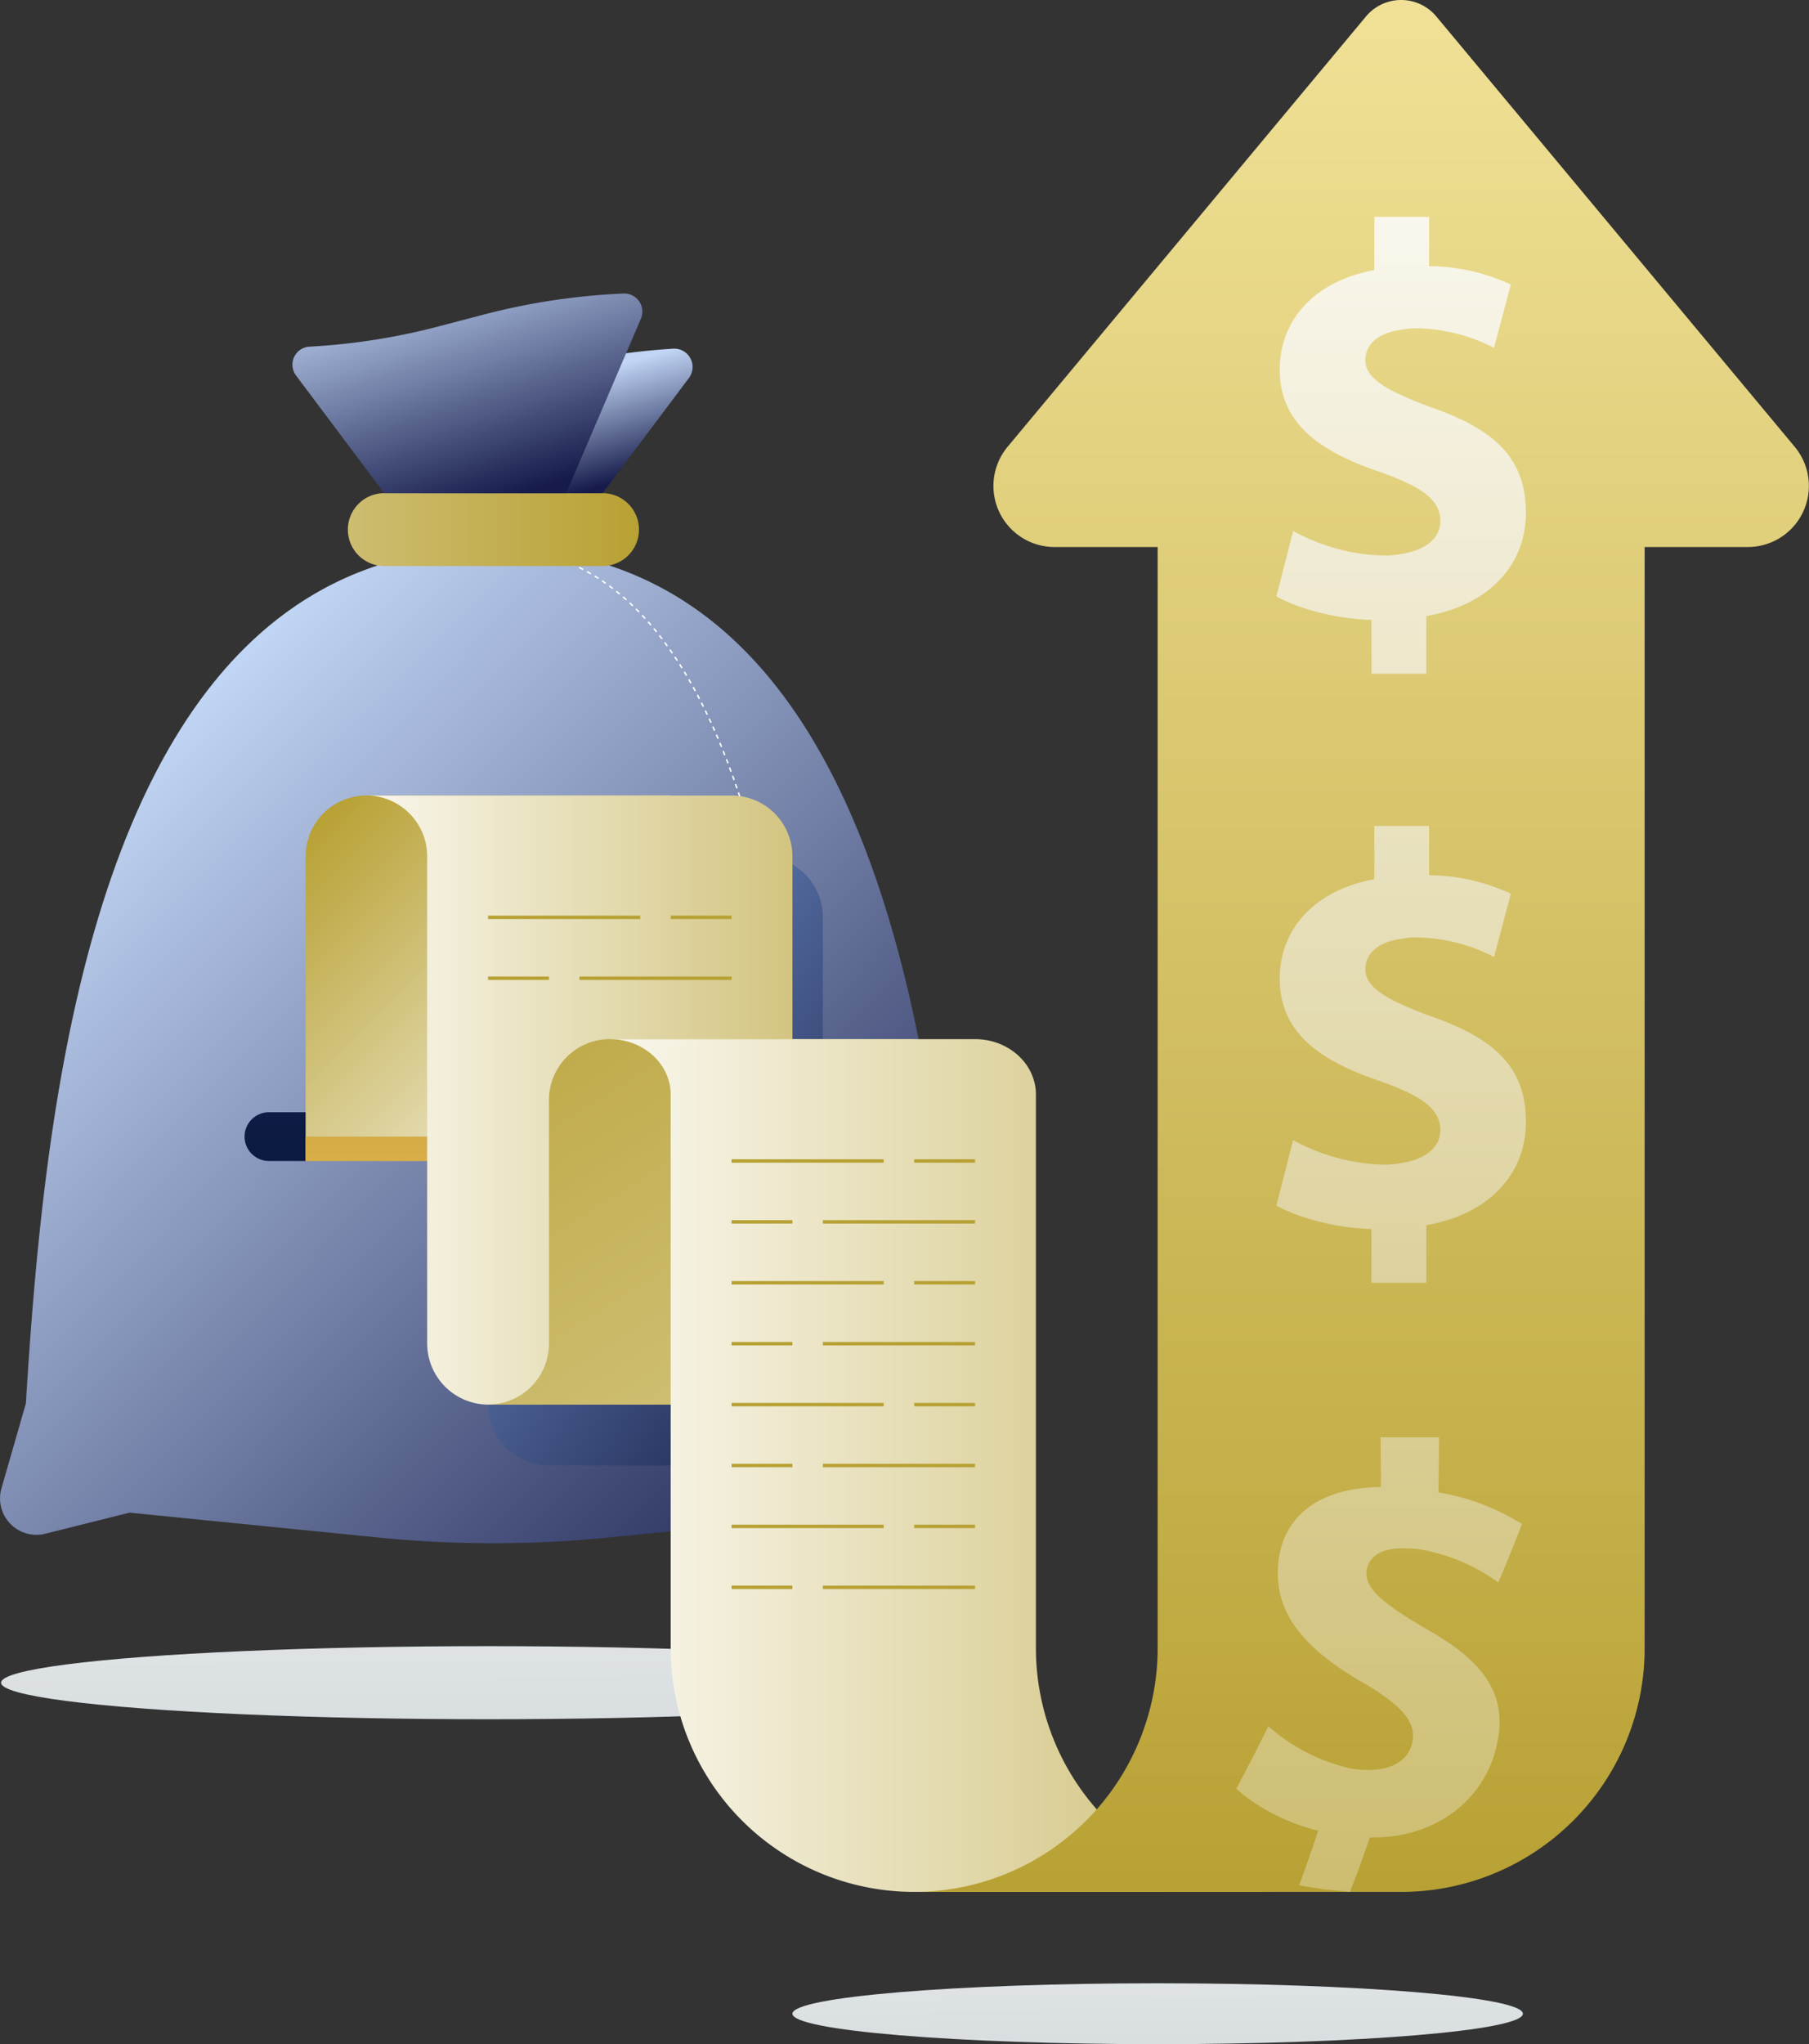 <svg xmlns="http://www.w3.org/2000/svg" xmlns:xlink="http://www.w3.org/1999/xlink" width="422.105" height="476.683" viewBox="0 0 422.105 476.683"><rect x="0" y="0" width="422.105" height="476.683" fill="#333333" stroke="none"/><defs><linearGradient id="a" x1="0.093" y1="0.254" x2="0.907" y2="1.062" gradientUnits="objectBoundingBox"><stop offset="0" stop-color="#c1d5f4"/><stop offset="1" stop-color="#161b4b"/></linearGradient><linearGradient id="b" y1="0.5" x2="1" y2="0.5" gradientUnits="objectBoundingBox"><stop offset="0" stop-color="#cdbd70"/><stop offset="1" stop-color="#b8a134"/></linearGradient><linearGradient id="c" x1="0.373" y1="0.298" x2="0.707" y2="0.928" xlink:href="#a"/><linearGradient id="d" x1="0.256" y1="-0.131" x2="0.842" y2="0.896" xlink:href="#a"/><linearGradient id="e" x1="0.249" y1="-2.843" x2="0.751" y2="3.843" gradientUnits="objectBoundingBox"><stop offset="0" stop-color="#e5e8ea"/><stop offset="0.35" stop-color="#e1e5e7"/><stop offset="0.631" stop-color="#d7dcdf"/><stop offset="0.888" stop-color="#c6cdd1"/><stop offset="1" stop-color="#bdc5c9"/></linearGradient><linearGradient id="f" x1="0.249" y1="-2.511" x2="0.751" y2="3.511" xlink:href="#e"/><linearGradient id="g" x1="0.24" y1="3.104" x2="0.76" y2="-2.104" gradientUnits="objectBoundingBox"><stop offset="0" stop-color="#041b3b"/><stop offset="1" stop-color="#161b4b"/></linearGradient><linearGradient id="h" x1="0.049" y1="0.049" x2="0.951" y2="0.951" gradientUnits="objectBoundingBox"><stop offset="0" stop-color="#b8a134"/><stop offset="1" stop-color="#f9f7ed"/></linearGradient><linearGradient id="i" x1="0.236" y1="-4.127" x2="0.764" y2="5.127" gradientUnits="objectBoundingBox"><stop offset="0" stop-color="#b8a134"/><stop offset="1" stop-color="#f5b95b"/></linearGradient><linearGradient id="j" x1="-0.077" y1="0.062" x2="1.025" y2="0.957" gradientUnits="objectBoundingBox"><stop offset="0" stop-color="#86abe9"/><stop offset="1" stop-color="#0a0e33"/></linearGradient><linearGradient id="k" y1="0.5" x2="1" y2="0.5" gradientUnits="objectBoundingBox"><stop offset="0" stop-color="#f9f7ed"/><stop offset="1" stop-color="#cdbd70"/></linearGradient><linearGradient id="l" x1="-0.193" y1="-0.377" x2="0.671" y2="0.791" gradientUnits="objectBoundingBox"><stop offset="0" stop-color="#b8a134"/><stop offset="1" stop-color="#cdbd70"/></linearGradient><linearGradient id="n" x1="0.5" y1="1" x2="0.5" gradientUnits="objectBoundingBox"><stop offset="0" stop-color="#b8a134"/><stop offset="1" stop-color="#f0e197"/></linearGradient><linearGradient id="o" x1="0.5" y1="1" x2="0.5" gradientUnits="objectBoundingBox"><stop offset="0" stop-color="#cdbd70"/><stop offset="1" stop-color="#f9f7ed"/></linearGradient></defs><g transform="translate(-352.788 -2341.322)"><g transform="translate(352.788 2409.769)"><path d="M176.614,44.882c92.584,0,104.568,126.643,109.085,199.532l5.707,19.792a8.493,8.493,0,0,1-10.224,10.588l-19.67-4.918-58.076,5.8a269.491,269.491,0,0,1-53.656,0l-58.076-5.8-19.67,4.918a8.489,8.489,0,0,1-10.212-10.588l5.695-19.792C72.046,171.525,84.018,44.882,176.614,44.882Z" transform="translate(-61.481 14.412)" fill="url(#a)"/><g transform="translate(115.133 59.294)"><path d="M77.594,69.22a11.49,11.49,0,0,0,.413-6.108l-.036-.182" transform="translate(2.921 156.212)" fill="none" stroke="#fff" stroke-width="0.34" stroke-dasharray="1.03 1.03"/><path d="M137.7,249.826l-1.421-6.994c-2.975-67.9-10.5-182.448-64.281-197.808" transform="translate(-59.375 -43.3)" fill="none" stroke="#fff" stroke-width="0.34" stroke-dasharray="1.03 1.03"/><path d="M77.3,45.295a46.977,46.977,0,0,0-6.338-.413" transform="translate(-70.963 -44.882)" fill="none" stroke="#67809f" stroke-width="0.35"/></g><path d="M127.59,60.82H76.653a8.488,8.488,0,0,1-8.487-8.487h0a8.491,8.491,0,0,1,8.487-8.5H127.59a8.493,8.493,0,0,1,8.5,8.5h0A8.491,8.491,0,0,1,127.59,60.82Z" transform="translate(13.004 2.724)" fill="url(#b)"/><path d="M128.5,41.065a150.466,150.466,0,0,0-29.19,4.663L69.564,74.759h42.449l20.168-26.871A4.28,4.28,0,0,0,128.5,41.065Z" transform="translate(28.581 -28.202)" fill="url(#c)"/><path d="M148.4,45.916A4.228,4.228,0,0,0,144.4,40a155.062,155.062,0,0,0-32.784,4.942l-10.394,2.72A149.924,149.924,0,0,1,71.09,52.388a4.214,4.214,0,0,0-3.133,6.751L88.526,86.556h42.449l14.558-33.962h0Z" transform="translate(1.133 -39.999)" fill="url(#d)"/></g><g transform="translate(353.041 2341.322)"><ellipse cx="113.63" cy="8.522" rx="113.63" ry="8.522" transform="translate(0 383.868)" fill="url(#e)"/><path d="M216.445,88.122c0-3.92-38.158-7.1-85.223-7.1S46,84.2,46,88.122s38.158,7.1,85.223,7.1S216.445,92.042,216.445,88.122Z" transform="translate(138.649 381.459)" fill="url(#f)"/><path d="M135.949,63.783H33.682A5.68,5.68,0,0,1,28,58.1h0a5.68,5.68,0,0,1,5.682-5.682H135.949A5.68,5.68,0,0,1,141.63,58.1h0A5.68,5.68,0,0,1,135.949,63.783Z" transform="translate(28.815 206.945)" fill="url(#g)"/><path d="M30.005,127.243h71.019a14.2,14.2,0,0,0,14.2-14.2V42.02H44.209a14.2,14.2,0,0,0-14.2,14.2Z" transform="translate(41.049 143.485)" fill="url(#h)"/><rect width="99.48" height="5.682" transform="translate(71.054 265.046)" fill="url(#i)"/><path d="M126.325,58.224a14.2,14.2,0,0,0-14.2-14.2H34a14.2,14.2,0,0,1,14.2,14.2V171.762a14.292,14.292,0,0,0,14.289,14.3h78.121l-.043-.007a13.953,13.953,0,0,0,8.671-3.267l-1.8-6.278c-1.364-21.945-3.437-48.9-8.288-75.671H126.325Z" transform="translate(65.427 155.689)" fill="url(#j)"/><path d="M131.426,169.769V56.224a14.2,14.2,0,0,0-14.2-14.2H32a14.2,14.2,0,0,1,14.2,14.2V169.769a14.291,14.291,0,0,0,14.289,14.289h85.223A14.291,14.291,0,0,1,131.426,169.769Z" transform="translate(53.223 143.485)" fill="url(#k)"/><path d="M64.349,50.02h-.014a14.2,14.2,0,0,0-14.2,14.2v56.815a14.2,14.2,0,0,1-14.119,14.19v.014h85.137a14.2,14.2,0,0,0,14.2-14.2V50.02Z" transform="translate(77.704 192.3)" fill="url(#l)"/><path d="M196.242,248.873a56.813,56.813,0,0,1-56.815-56.815V62.938c0-7.13-6.356-12.918-14.2-12.918H40c7.848,0,14.2,5.788,14.2,12.918v129.12a56.813,56.813,0,0,0,56.815,56.815h85.223Z" transform="translate(102.038 192.3)" fill="url(#k)"/><line y2="0.017" transform="translate(198.942 412.749)" fill="#fff"/><g transform="translate(113.63 213.913)"><line x2="35.509" fill="none" stroke="#b8a134" stroke-miterlimit="10" stroke-width="0.8"/><line x2="14.204" transform="translate(42.611)" fill="none" stroke="#b8a134" stroke-miterlimit="10" stroke-width="0.8"/><line x1="35.509" transform="translate(21.306 14.203)" fill="none" stroke="#b8a134" stroke-miterlimit="10" stroke-width="0.8"/><line x1="14.204" transform="translate(0 14.203)" fill="none" stroke="#b8a134" stroke-miterlimit="10" stroke-width="0.8"/></g><g transform="translate(170.445 270.728)"><line x2="35.509" fill="none" stroke="#b8a134" stroke-miterlimit="10" stroke-width="0.8"/><line x2="14.204" transform="translate(42.611)" fill="none" stroke="#b8a134" stroke-miterlimit="10" stroke-width="0.8"/><g transform="translate(0 28.406)"><line x2="35.509" fill="none" stroke="#b8a134" stroke-miterlimit="10" stroke-width="0.8"/><line x2="14.204" transform="translate(42.611)" fill="none" stroke="#b8a134" stroke-miterlimit="10" stroke-width="0.8"/></g><g transform="translate(0 14.203)"><line x1="35.509" transform="translate(21.306)" fill="none" stroke="#b8a134" stroke-miterlimit="10" stroke-width="0.8"/><line x1="14.204" fill="none" stroke="#b8a134" stroke-miterlimit="10" stroke-width="0.8"/></g><g transform="translate(0 42.609)"><line x1="35.509" transform="translate(21.306)" fill="none" stroke="#b8a134" stroke-miterlimit="10" stroke-width="0.8"/><line x1="14.204" fill="none" stroke="#b8a134" stroke-miterlimit="10" stroke-width="0.8"/></g><g transform="translate(0 56.812)"><line x2="35.509" fill="none" stroke="#b8a134" stroke-miterlimit="10" stroke-width="0.8"/><line x2="14.204" transform="translate(42.611)" fill="none" stroke="#b8a134" stroke-miterlimit="10" stroke-width="0.8"/></g></g><g transform="translate(170.445 341.742)"><g transform="translate(0 14.203)"><line x2="35.509" fill="none" stroke="#b8a134" stroke-miterlimit="10" stroke-width="0.8"/><line x2="14.204" transform="translate(42.611)" fill="none" stroke="#b8a134" stroke-miterlimit="10" stroke-width="0.8"/></g><line x1="35.509" transform="translate(21.306)" fill="none" stroke="#b8a134" stroke-miterlimit="10" stroke-width="0.8"/><line x1="14.204" fill="none" stroke="#b8a134" stroke-miterlimit="10" stroke-width="0.8"/><g transform="translate(0 28.406)"><line x1="35.509" transform="translate(21.306)" fill="none" stroke="#b8a134" stroke-miterlimit="10" stroke-width="0.8"/><line x1="14.204" fill="none" stroke="#b8a134" stroke-miterlimit="10" stroke-width="0.8"/></g></g><line y2="0.251" transform="translate(355.095 114.235)" fill="#fff"/><path d="M255.251,120.095,171.627,19.745a10.686,10.686,0,0,0-16.42,0L71.582,120.095A14.245,14.245,0,0,0,82.526,143.46H106.6v256.8a56.87,56.87,0,0,1-56.567,56.815H163.417a56.809,56.809,0,0,0,56.815-56.815V143.46h24.075A14.245,14.245,0,0,0,255.251,120.095Z" transform="translate(163.27 -15.9)" fill="url(#n)"/><line y1="0.251" transform="translate(269.873 114.235)" fill="#fff"/><g transform="translate(288.216 50.569)"><path d="M99.054,101.631a22.5,22.5,0,0,1-3.523.376,46.2,46.2,0,0,1-21.675-5.738l-3.92,15.269c4.964,2.748,13.451,5.227,22.193,5.476v12.535h12.8V116.112c15.134-2.614,23.237-12.407,23.237-24.026,0-11.881-6.136-19.061-21.8-24.544-2.876-1.051-5.284-2.017-7.315-2.954-5.809-2.67-8.352-5.049-8.352-8.146,0-3.16,2.3-6.271,8.352-7.088a18.338,18.338,0,0,1,2.869-.348,40.575,40.575,0,0,1,18.806,4.567l3.913-14.758a46.027,46.027,0,0,0-19.061-4.3V23.02H92.79V35.427C78.821,38.033,70.725,47.046,70.725,58.664c0,12.663,9.538,19.189,23.5,23.891,1.868.625,3.359,1.257,4.829,1.889,6.164,2.656,9.14,5.461,9.14,9.474C108.194,98.13,104.515,100.793,99.054,101.631Zm7.315,107.949c-2.876-1.051-5.284-2.024-7.315-2.954-5.809-2.67-8.352-5.049-8.352-8.146,0-3.16,2.3-6.271,8.352-7.088a18.337,18.337,0,0,1,2.869-.348,40.575,40.575,0,0,1,18.806,4.567l3.913-14.758a46.027,46.027,0,0,0-19.061-4.3V165.058H92.79v12.407c-13.969,2.606-22.066,11.619-22.066,23.237,0,12.663,9.538,19.189,23.5,23.891,1.868.625,3.359,1.257,4.829,1.889,6.164,2.656,9.14,5.461,9.14,9.474,0,4.211-3.679,6.875-9.14,7.713a22.5,22.5,0,0,1-3.523.376,46.2,46.2,0,0,1-21.675-5.738l-3.92,15.276c4.964,2.741,13.451,5.22,22.193,5.468v12.535h12.8V258.149c15.134-2.613,23.237-12.407,23.237-24.026C128.172,222.242,122.036,215.062,106.369,209.58Zm-6.221,123.956a21.439,21.439,0,0,1,2.969.163,43.609,43.609,0,0,1,18.607,7.769q2.919-6.86,5.511-13.629a53.112,53.112,0,0,0-19.495-7.379c.128-3.636.135-12.854.135-12.854H94.232s.142,7.691.078,11.59c-14.822.163-23.216,7.237-23.976,18.38-.9,12.173,7.663,20.333,20.4,27.591,1.7.966,3.011,1.882,4.311,2.784,5.419,3.8,7.564,7.18,6.52,11.207-1.115,4.24-5.39,6.214-10.745,6.008a20.6,20.6,0,0,1-3.423-.3A43.467,43.467,0,0,1,68.068,375q-3.558,7.244-7.485,14.552c3.97,3.707,11.122,7.848,19.1,9.8q-2.056,6.339-4.424,12.705c2.081.447,4.14.682,5.639.959l6.221.6c1.79-4.552,3.089-8.16,4.638-12.7,14.694.312,25.773-8.068,29.167-19.779,3.395-11.967-.93-20.3-15.56-28.578-2.7-1.562-4.957-2.947-6.86-4.233-5.476-3.665-7.8-6.42-7.521-9.417C91.277,335.858,93.891,333.266,100.148,333.536Z" transform="translate(-60.583 -23.02)" fill="url(#o)"/></g></g></g></svg>